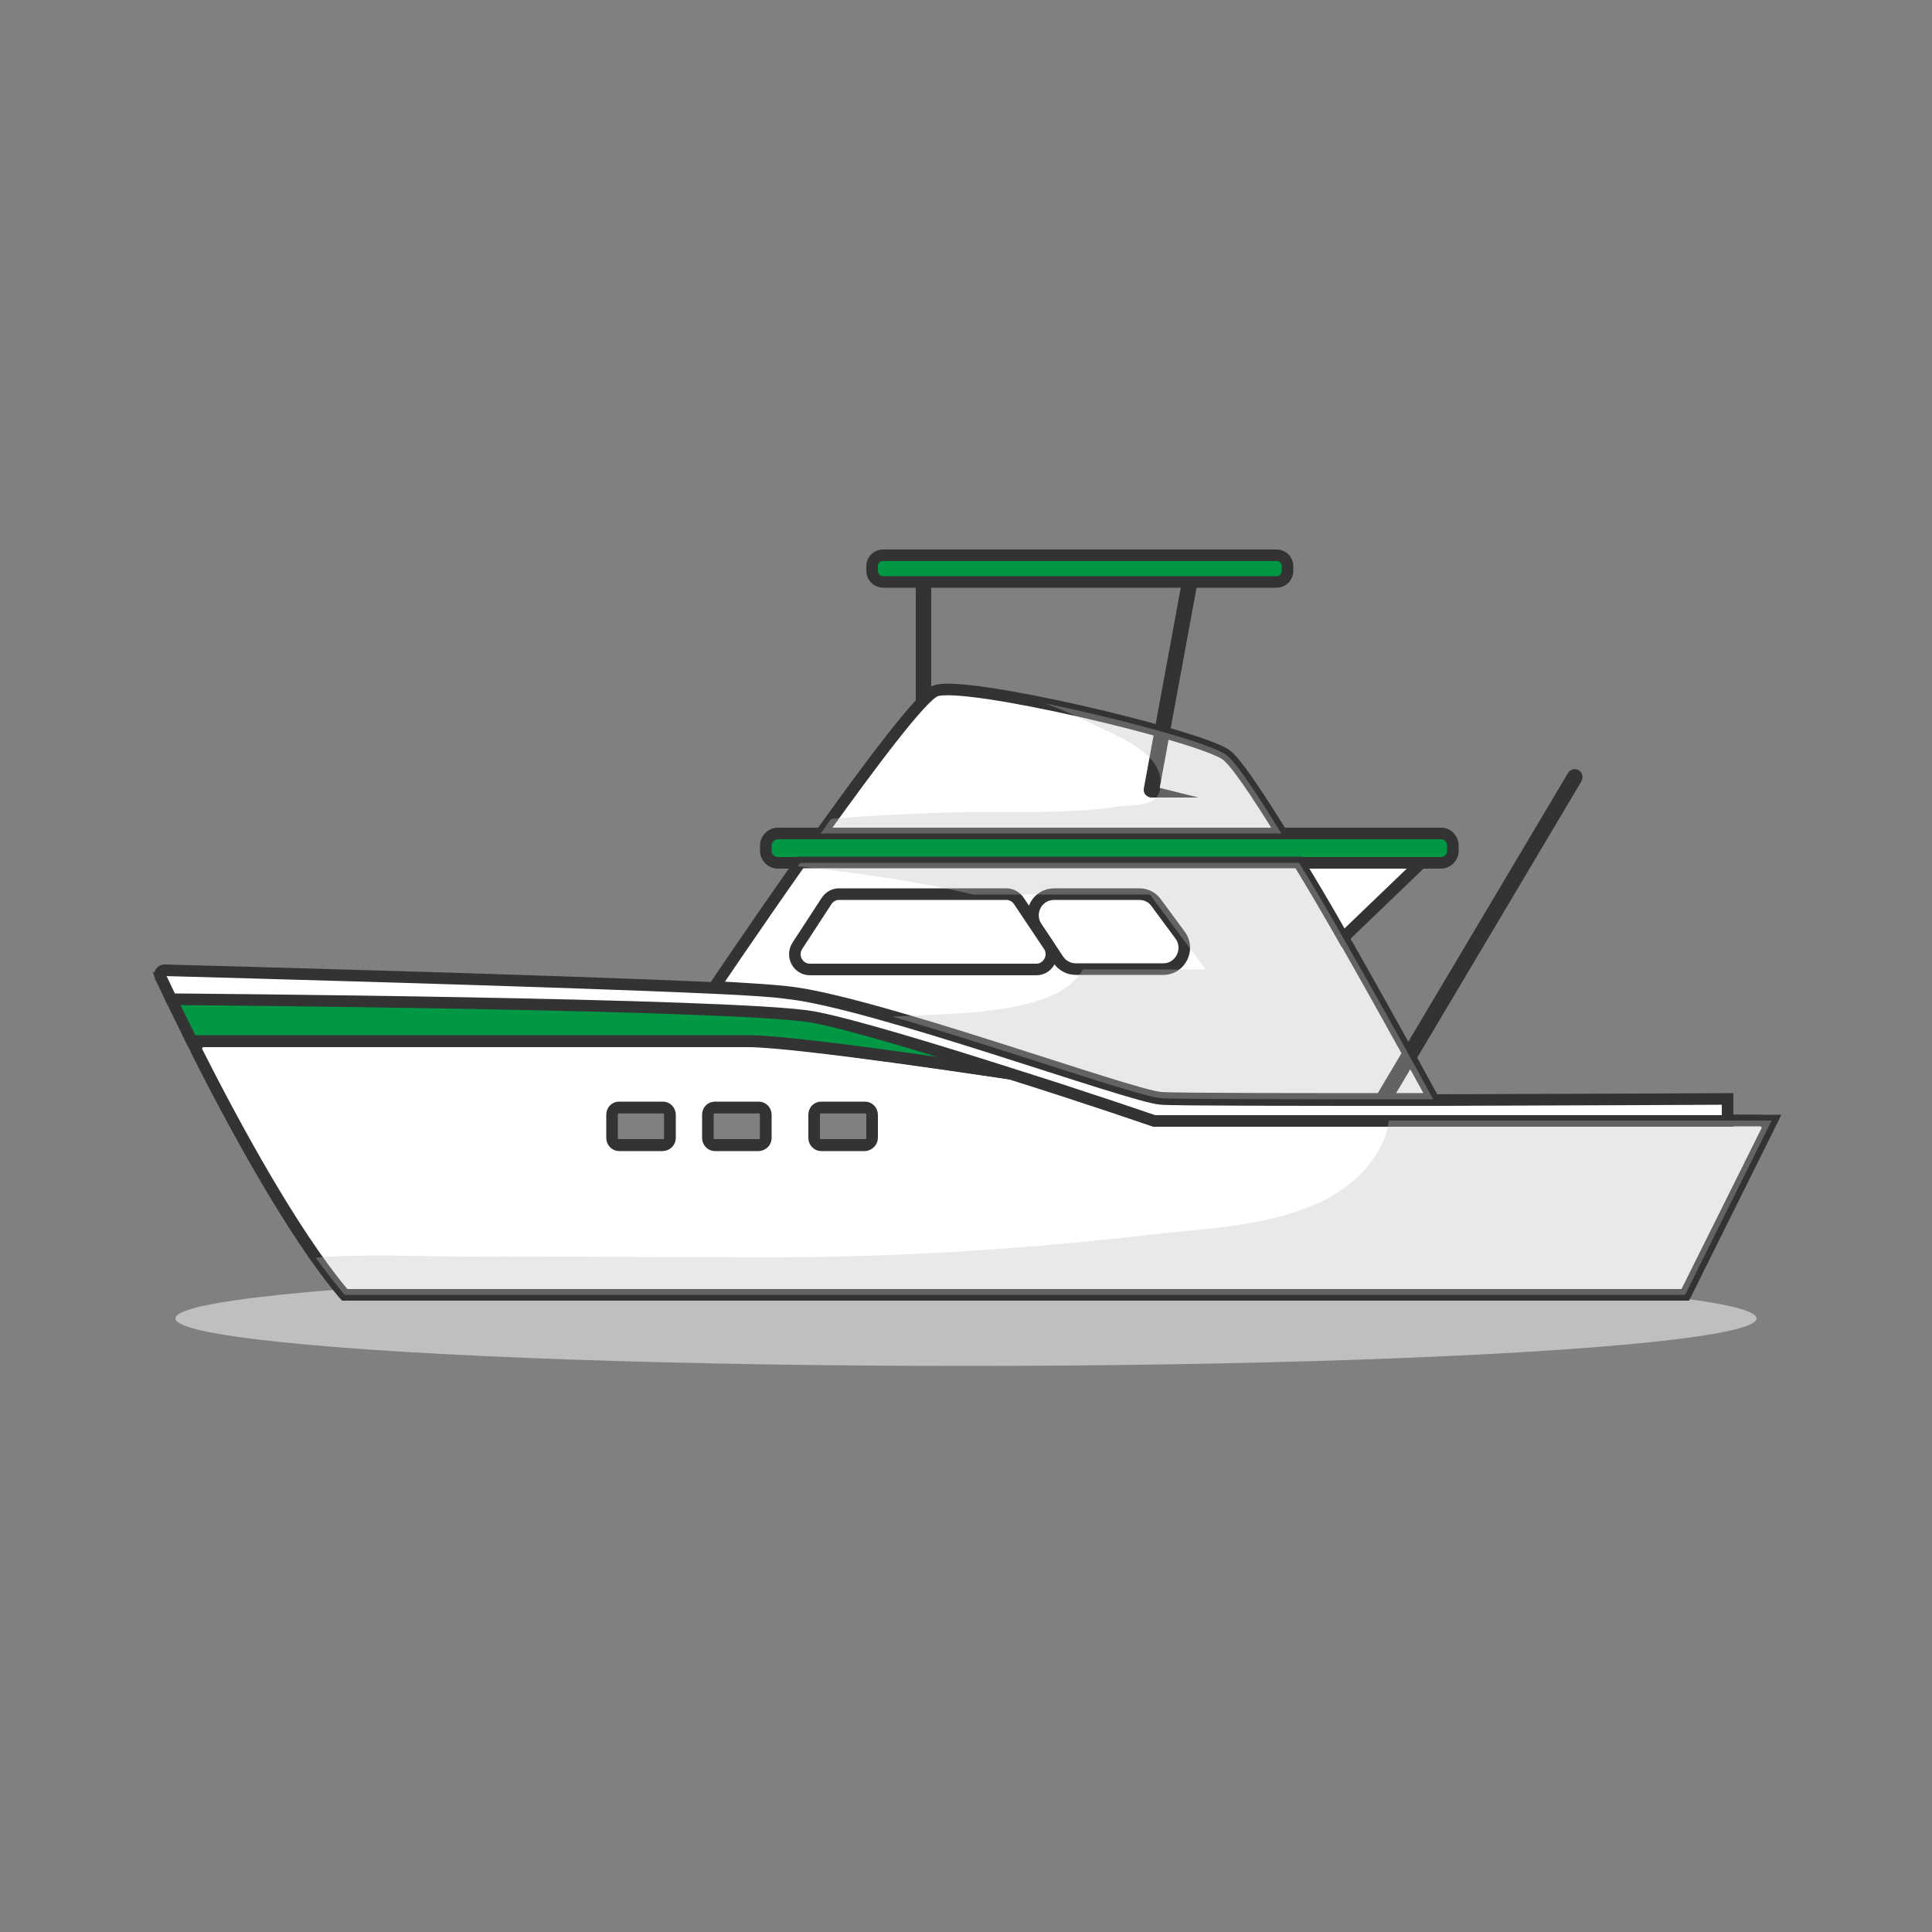 <?xml version="1.0" encoding="UTF-8"?> <svg xmlns:svgjs="http://svgjs.com/svgjs" xmlns="http://www.w3.org/2000/svg" xmlns:xlink="http://www.w3.org/1999/xlink" version="1.1" id="Layer_1" x="0px" y="0px" viewBox="0 0 500 500" style="enable-background:new 0 0 500 500;" xml:space="preserve"><rect x="0" y="0" width="500" height="500" fill="#808080" stroke="none"/> <style type="text/css"> .st0{fill:#BFBFBF;} .st1{fill:#FFFFFF;stroke:#333333;stroke-width:3;stroke-miterlimit:10;} .st2{fill:#009845;stroke:#333333;stroke-width:3;stroke-miterlimit:10;} .st3{opacity:0.34;fill:#BFBFBF;} </style> <ellipse class="st0" cx="250" cy="341.2" rx="204.6" ry="12.3"></ellipse> <g> <g> <path class="st1" d="M458.6,290l-22.4,45.1H89.2C75.5,319,59.4,289,49.7,269.5c0,0,130.7,0,144,0c13.3,0,68.9,8.6,68.9,8.6 c19.4,6.2,36.2,11.9,36.2,11.9h148.4H458.6z M225.7,296.3v-9.7h-15.1v9.7H225.7z M198.2,296.3v-9.7h-15.1v9.7H198.2z M173.4,296.3 v-9.7h-15.1v9.7H173.4z"></path> <path class="st1" d="M457.2,292.7l-20.6,41.4c-0.3,0.6-1,1-1.6,1H90c-0.5,0-1.1-0.2-1.4-0.7c-13-15.6-27.9-43-37.6-62.2 c-0.6-1.2,0.3-2.7,1.6-2.7h141c12.9,0,65.7,8.1,68.7,8.5c0.1,0,0.2,0,0.3,0.1c17.9,5.7,33.5,11,35.7,11.8c0.2,0.1,0.4,0.1,0.6,0.1 h148.1h8.5C457,290,457.8,291.5,457.2,292.7z M225.7,294.5v-6c0-1-0.8-1.9-1.8-1.9h-11.4c-1,0-1.8,0.8-1.8,1.9v6 c0,1,0.8,1.9,1.8,1.9h11.4C224.8,296.3,225.7,295.5,225.7,294.5z M198.2,294.5v-6c0-1-0.8-1.9-1.8-1.9H185c-1,0-1.8,0.8-1.8,1.9v6 c0,1,0.8,1.9,1.8,1.9h11.4C197.4,296.3,198.2,295.5,198.2,294.5z M173.4,294.5v-6c0-1-0.8-1.9-1.8-1.9h-11.4c-1,0-1.8,0.8-1.8,1.9 v6c0,1,0.8,1.9,1.8,1.9h11.4C172.6,296.3,173.4,295.5,173.4,294.5z"></path> <path class="st2" d="M376,218.8v1.4c0,1.7-1.4,3.1-3.1,3.1h-5.1h-31.6H207.1h-5.8c-1.7,0-3.1-1.4-3.1-3.1v-1.4 c0-1.7,1.4-3.1,3.1-3.1h11.2h119.2h41.3C374.6,215.7,376,217.1,376,218.8z"></path> <path class="st1" d="M370.9,284.4c-33.7,0-66.6,0-70.4-0.3c-8.2-0.6-75.1-25.2-97-27.4c-3.5-0.4-10-0.8-18.6-1.3 c0,0,10.3-15.3,22.2-32.2h129.1c3.7,6.2,7.6,12.8,11.4,19.4C359.8,264,370.9,284.4,370.9,284.4z"></path> <path class="st1" d="M367.8,223.3l-20.2,19.4c-3.7-6.6-7.6-13.2-11.4-19.4H367.8z"></path> <path class="st2" d="M333.2,146.5v1.3c0,1.6-1.3,2.8-2.8,2.8H228.5c-1.5,0-2.8-1.3-2.8-2.8v-1.3c0-1.6,1.3-2.8,2.8-2.8h101.9 C331.9,143.7,333.2,144.9,333.2,146.5z"></path> <path class="st1" d="M299.2,233.6l6.2,8.4c2.7,3.6,0.1,8.8-4.3,8.8h-22.7c-1.8,0-3.5-0.9-4.5-2.4l-5.6-8.4 c-2.5-3.7,0.1-8.6,4.5-8.6h22.1C296.6,231.4,298.2,232.2,299.2,233.6z"></path> <path class="st1" d="M263.7,233.2l7.7,11.5c1.8,2.6-0.1,6.2-3.2,6.2h-58.6c-3.1,0-5-3.5-3.2-6.2l7.5-11.5c0.7-1.1,1.9-1.8,3.2-1.8 h43.4C261.7,231.4,263,232.1,263.7,233.2z"></path> <path class="st2" d="M210.4,263c9.8,1.8,32.4,8.7,52.1,15c0,0-55.6-8.6-68.9-8.6c-13.3,0-144,0-144,0c-2.1-4.4-4-8-5.4-11.1 C44.3,258.4,190.8,259.5,210.4,263z"></path> <path class="st1" d="M358.1,284.9c-0.1,0-0.2,0-0.3-0.1c-0.3-0.2-0.3-0.5-0.2-0.7l49.5-83.3c0.2-0.3,0.5-0.3,0.7-0.2 c0.3,0.2,0.3,0.5,0.2,0.8l-49.5,83.3C358.5,284.8,358.3,284.9,358.1,284.9z"></path> <path class="st1" d="M239,182c-0.3,0-0.5-0.2-0.5-0.5v-29.8c0-0.3,0.2-0.5,0.5-0.5s0.5,0.2,0.5,0.5v29.8 C239.5,181.7,239.3,182,239,182z"></path> <path class="st1" d="M447.1,289.5v0.6H298.7c0,0-16.8-5.8-36.2-11.9c-19.7-6.3-42.3-13.2-52.1-15c-19.7-3.5-166.1-4.6-166.1-4.6 c-1.2-2.5-2.1-4.5-2.8-5.8c-0.4-0.8,0.2-1.7,1.1-1.7c14.1,0.4,101.2,2.7,142.3,4.6c8.6,0.4,15.1,0.8,18.6,1.3 c21.9,2.2,88.8,26.8,97,27.4c3.7,0.3,36.7,0.3,70.4,0.3c37.7-0.1,76.2-0.3,76.2-0.3V289.5z"></path> <path class="st1" d="M331.7,215.7H212.5c12.9-18,26-35.5,29.6-36.9c7.5-2.8,66.9,11.2,75,16.4C319.5,196.7,325,204.9,331.7,215.7z "></path> <path class="st1" d="M298,204.9C298,204.9,297.9,204.9,298,204.9c-0.4-0.1-0.6-0.3-0.5-0.6l9.7-52.7c0.1-0.3,0.3-0.5,0.6-0.4 c0.3,0.1,0.5,0.3,0.4,0.6l-9.7,52.7C298.5,204.7,298.2,204.9,298,204.9z"></path> <path class="st3" d="M89.2,335.1h346.9l22.4-45.1h-11.5h-87.6c-0.2,2-0.8,4.2-1.9,6.4c-10.7,20.9-40.5,20.9-60.5,23.2 c-32.8,3.8-65.5,5.8-98.5,5.8c-25.9,0-51.7-0.3-77.6-0.2c-12.7,0-26.2-0.8-39.2,0.3C84.3,329,86.8,332.3,89.2,335.1z"></path> <path class="st3" d="M317.1,195.2c-4.7-3.1-27.4-9.2-46.8-13.2c4.2,1.5,8.3,3.3,12.3,5.3c6.1,3.1,18,7.2,17.8,15.5 c-0.2,6.3-5.7,5.2-11.5,6c-14.5,2.1-29.5,1-44.2,1.5c-9.9,0.3-19.7,0.8-29.6,1.6c-0.9,1.3-1.8,2.5-2.7,3.8h119.2 C325,204.9,319.5,196.7,317.1,195.2z"></path> <path class="st3" d="M347.6,242.7c-3.7-6.6-7.6-13.2-11.4-19.4H207.1c-0.2,0.3-0.4,0.6-0.6,0.9c10.1,1.1,29.1,3.4,45.3,7.3h10.7 h35.1l14.4,19.4h-31.8c-0.2,0.4-0.5,0.9-0.8,1.3c-7.2,10-31.1,10-41.7,10.6c-2.3,0.1-4.5,0.2-6.8,0.3c28,8,63.7,20.7,69.6,21.1 c3.7,0.3,36.7,0.3,70.4,0.3C370.9,284.4,359.8,264,347.6,242.7z"></path> </g> </g> </svg> 